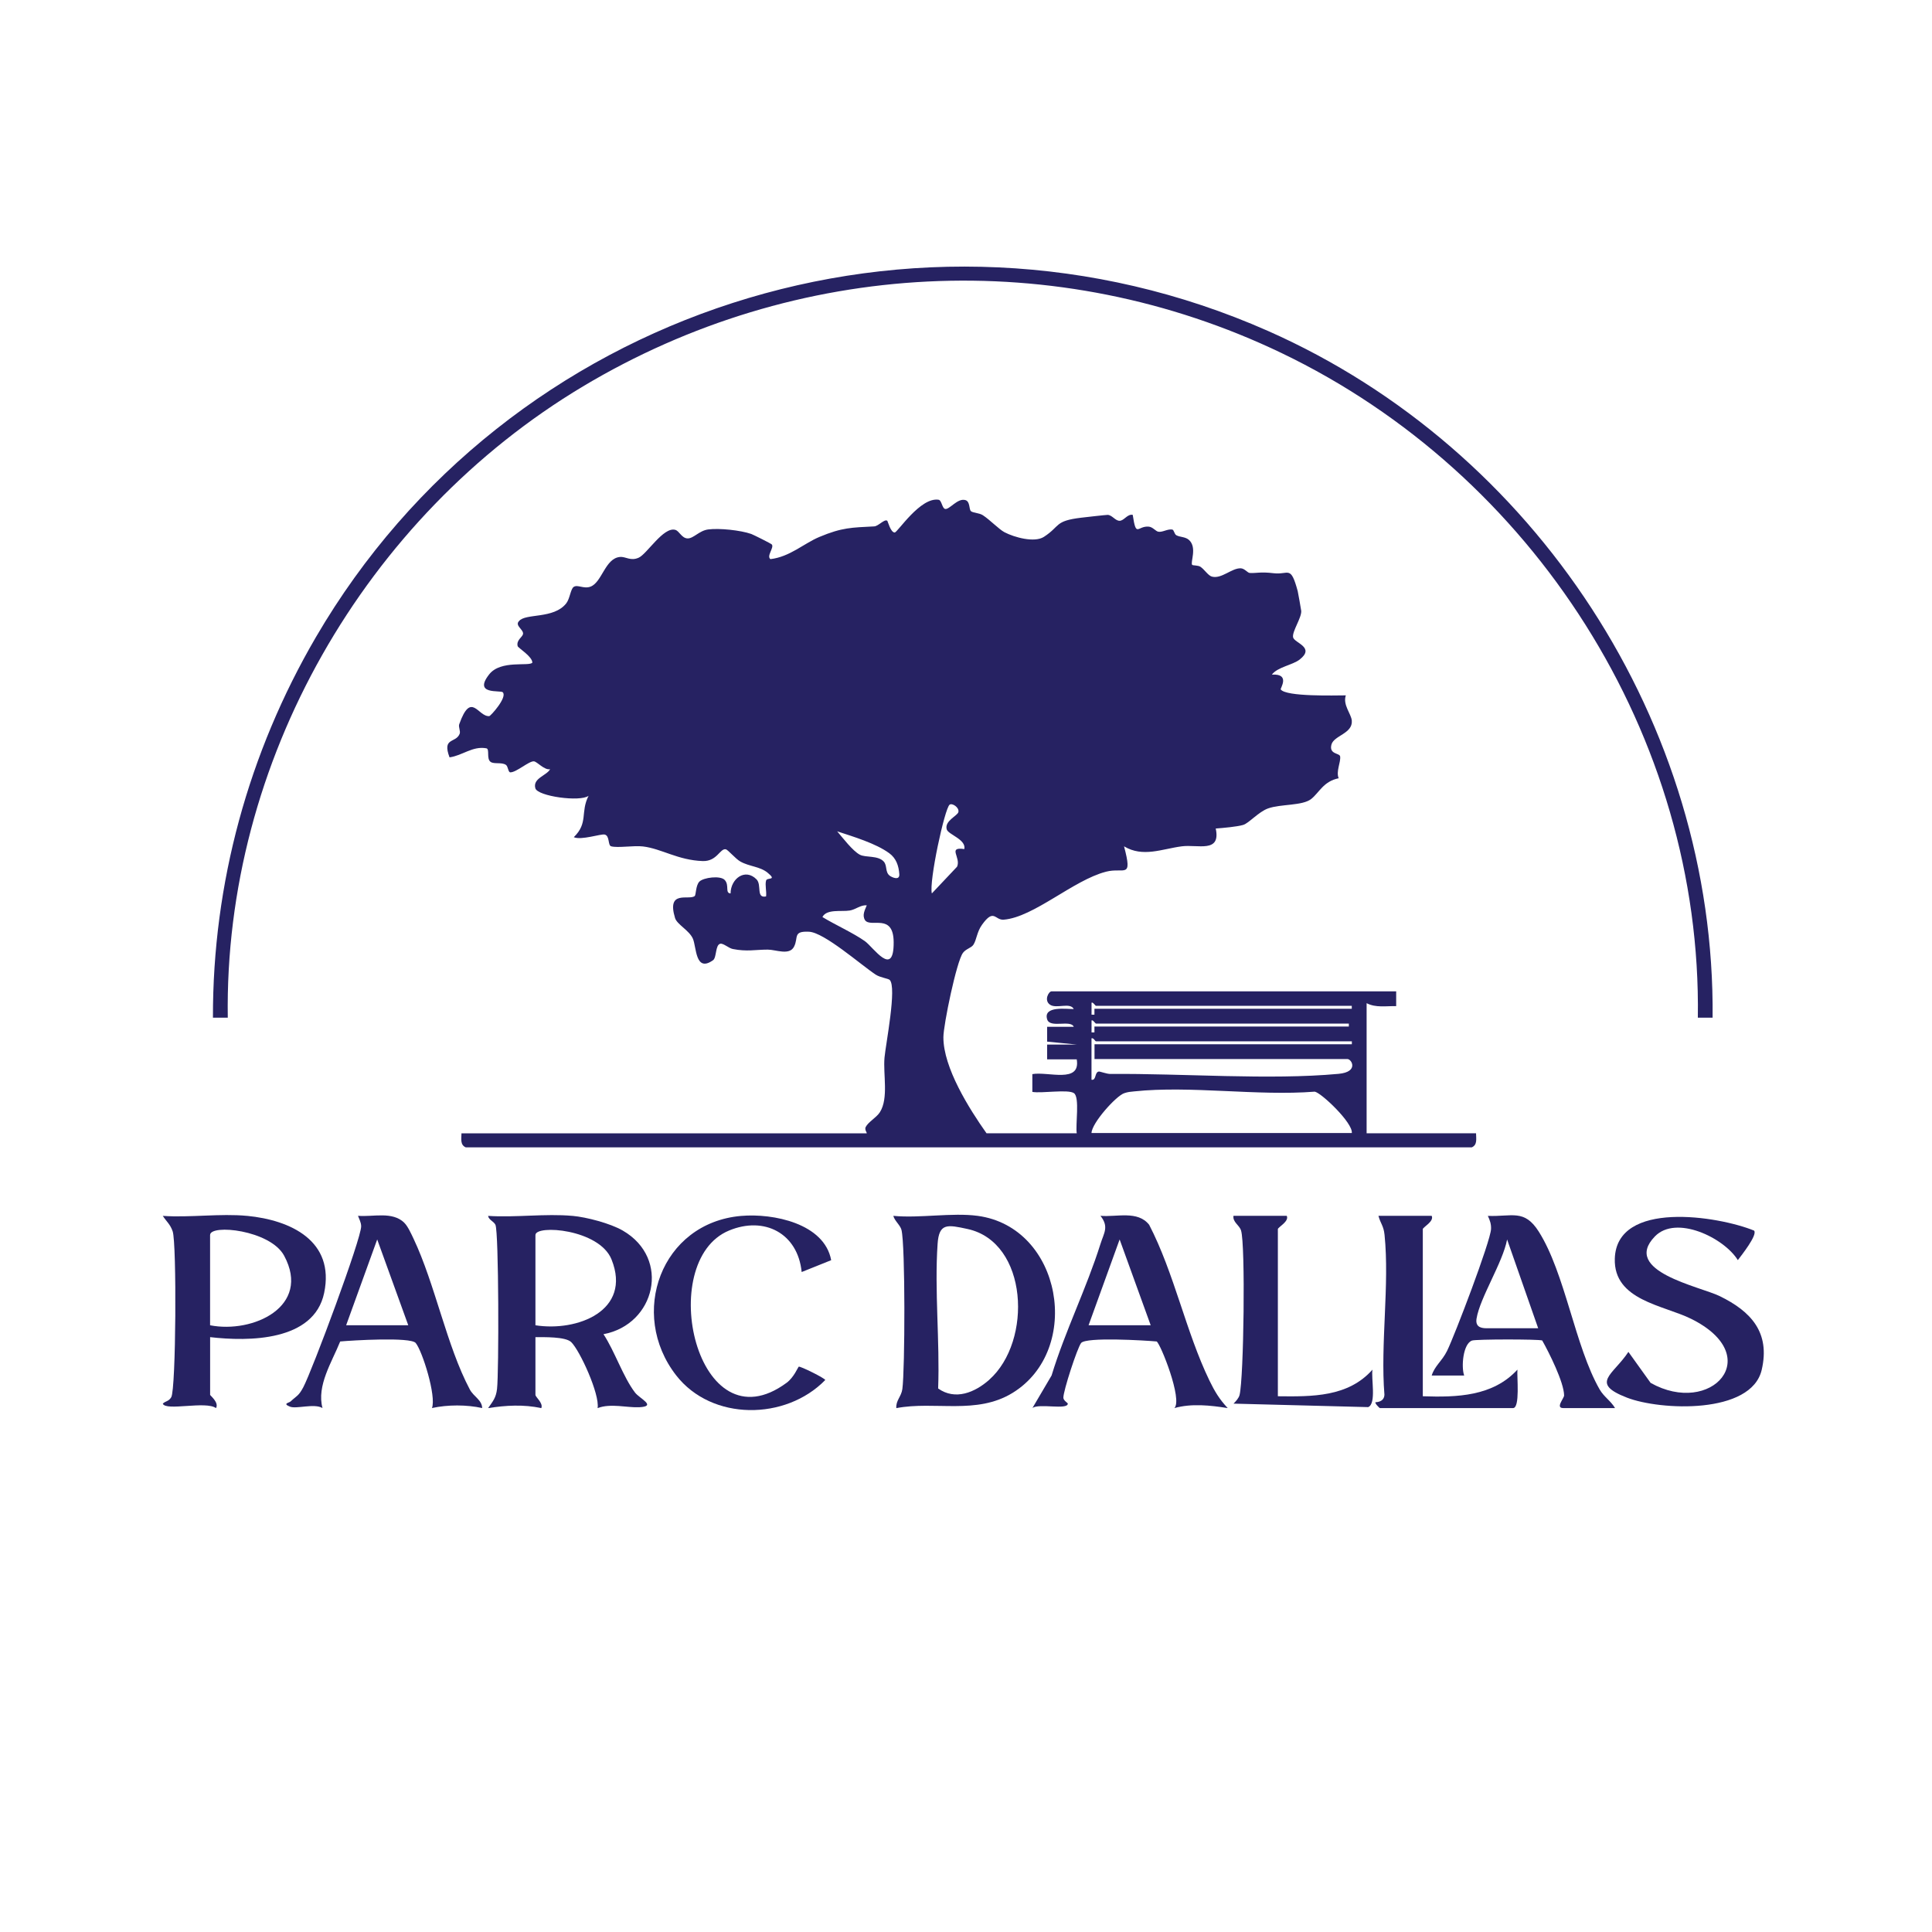 <svg xmlns="http://www.w3.org/2000/svg" id="Layer_1" data-name="Layer 1" viewBox="0 0 500 500"><defs><style>      .cls-1 {        fill: #262262;      }    </style></defs><path class="cls-1" d="M224.31,293.22c.07-.04-.6-.89-.28-1.53.67-1.35,2.8-2.45,3.69-3.86,2.29-3.63.8-9.75,1.19-14.12.31-3.48,3.25-18.24,1.34-20.11-.37-.36-2.46-.61-3.61-1.36-3.81-2.51-13.33-10.93-17.28-11.11-4.24-.2-2.66,1.5-3.86,3.86s-4.69.77-6.81.77c-3.18,0-5.39.57-9.05-.16-1.05-.21-2.43-1.52-3.22-1.36-1.33.27-.92,3.58-1.88,4.26-4.64,3.3-4.27-3.43-5.23-5.59s-4.1-3.65-4.61-5.33c-2.24-7.42,3.62-4.48,5.09-5.69.35-.29.25-2.79,1.23-3.75,1.06-1.04,5.41-1.62,6.54-.4,1.27,1.37,0,3.39,1.51,3.48.03-3.83,3.78-6.62,6.72-3.64,1.42,1.44-.2,4.97,2.47,4.41.17-1.28-.32-2.93,0-4.1.24-.89,2.96.08.4-2.03-1.99-1.64-4.72-1.58-7.06-2.9-1.25-.7-3.22-3.07-3.77-3.17-1.5-.27-2.26,3.18-5.98,3.05-6.4-.22-10.6-3.19-15.44-3.78-2.41-.29-6.57.44-8.25-.04-.88-.25-.32-2.73-1.67-3.04-1-.23-6.06,1.54-7.99.68,3.81-3.71,1.64-6.42,3.82-10.71-2.17,1.65-13.18.13-13.77-1.94-.74-2.61,2.93-3.28,3.82-4.94-1.53.29-3.37-1.99-4.21-2.04-1.28-.08-4.55,2.88-6.08,2.85-.6,0-.56-1.57-1.17-1.95-1.14-.72-2.97-.13-3.9-.73-1.21-.78-.2-3.36-1.14-3.54-3.54-.66-6.21,1.89-9.53,2.34-1.98-5.25,1.63-3.58,2.62-6.1.27-.68-.37-1.76-.11-2.48,3.11-8.72,4.84-1.88,7.77-2.09.37-.03,4.73-4.88,3.5-6.17-.58-.61-7.79.77-3.5-4.66,2.99-3.78,10.34-1.96,11.15-3.01,0-1.61-3.67-3.79-3.8-4.27-.41-1.55,1.25-2.34,1.39-3.14.19-1.15-2.17-2.16-1.06-3.32,1.66-2.12,8.99-.48,12.24-4.61.95-1.21,1.12-3.69,1.92-4.25,1.02-.71,2.63.6,4.39-.09,2.97-1.15,3.75-7.32,7.59-7.67,1.54-.14,2.73,1.15,4.87.18s6.37-8.02,9.43-7.2c1.07.28,1.66,2.17,3.2,2.22s3.01-2.02,5.34-2.32c2.88-.38,8.38.2,11.15,1.17.48.17,5.15,2.49,5.33,2.73.62.83-1.46,2.99-.37,3.78,5-.58,8.68-4.07,12.64-5.73,5.93-2.49,8.41-2.43,14.21-2.74,1.11-.06,2.64-1.98,3.38-1.46.15.1.86,3.05,1.93,3.04.73,0,6.64-9.25,11.38-8.47.77.13.88,2.17,1.65,2.37,1.1.28,3.25-2.91,5.28-2.28,1.23.38.89,2.32,1.4,2.84.45.46,2.17.45,3.12,1.08,1.83,1.2,4.19,3.66,5.58,4.39,2.56,1.34,7.77,2.77,10.2,1.2,4.32-2.8,2.66-4.12,9.66-4.96.96-.12,6.49-.74,6.84-.73,1.15.04,1.96,1.51,3.06,1.53,1.18.02,2.02-1.81,3.43-1.54.92,6.12,1.19,2.76,4.19,3.06,1.02.1,1.75,1.2,2.45,1.31,1.09.18,2.33-.75,3.57-.57.5.07.51,1.19,1.11,1.5.96.5,2.31.36,3.24,1.2,2.18,1.97.28,5.82.83,6.45.17.19,1.53.08,2.15.5,1.05.72,1.96,2.25,2.93,2.53,2.52.7,5.19-2.27,7.52-2.14.99.06,1.72,1.16,2.28,1.2,1.72.12,2.67-.36,6.21.07,3.92.47,4.36-2.22,6.22,4.64.07.26.89,4.85.91,5.12.11,1.78-2.41,5.34-2.11,6.82s5.81,2.55,1.7,5.76c-1.83,1.43-5.72,1.93-7.19,3.9,4.89-.29,2.11,3.59,2.29,3.83,1.37,1.93,14.04,1.55,16.85,1.54-.84,2.47,1.42,4.79,1.55,6.57.24,3.35-4.67,3.81-5.28,6.19-.65,2.56,2.14,2.12,2.26,3.05.2,1.49-1.13,3.9-.38,5.64-3.96.8-5.03,3.73-7.13,5.38-2.27,1.78-7.88,1.26-11.14,2.43-2.47.88-4.98,3.84-6.45,4.27-1.6.47-5.2.79-7.1.93,1.38,6.44-4.65,4.06-8.8,4.61-5.12.67-10.04,2.94-14.93,0,2.3,8.68.06,5.34-4.68,6.57-8.48,2.2-18.67,11.78-26.46,12.41-2.29.19-2.49-3.04-5.61,1.31-1.36,1.88-1.39,3.91-2.25,5.2-.54.81-1.91,1.03-2.69,2.08-1.67,2.24-5.05,18.64-5.06,21.81-.04,7.89,6.69,18.57,11.16,24.88h23.35c-.36-2.18.82-9.31-.72-10.38s-8.42.11-10.77-.33v-4.6c4.05-.74,12.55,2.53,11.49-3.82h-7.66s0-3.83,0-3.83h7.66s-7.66-.76-7.66-.76v-3.84s6.89,0,6.89,0c-.81-1.91-6.14.46-6.88-1.91-1.12-3.59,5.12-2.65,6.88-2.68-.91-1.82-4.5,0-6.14-1.12s-.36-3.46.4-3.46h89.18v3.83c-2.58-.07-5.27.47-7.65-.77v33.68h28.32c.02,1.43.38,3-1.12,3.64H120.55c-1.5-.64-1.14-2.21-1.12-3.64h104.87ZM249.57,219.73c.5-2.5-4.15-3.74-4.55-5.07-.67-2.21,2.79-3.52,3.01-4.5.27-1.2-1.63-2.42-2.28-1.9-1.29,1.02-5.36,19.92-4.59,22.96l6.53-6.92c1.07-2.41-2.59-5.21,1.88-4.56ZM230.15,220.82c-3.48-2.56-9.34-4.3-13.49-5.67,1.47,1.71,4,5.06,5.87,6.05,1.49.79,4.69.12,6.19,1.78.93,1.03.31,2.7,1.52,3.64.6.46,2.62,1.35,2.5-.38-.15-2.2-.82-4.12-2.59-5.42ZM224.31,234.29c-1.62-.11-2.81,1.08-4.38,1.35-2.11.36-6-.47-7.09,1.69,3.26,1.99,8,4.12,10.99,6.24,2.21,1.57,7.5,9.64,7.45.28-.04-7.66-5.92-3.67-7.4-5.69-.83-1.33-.05-2.63.44-3.87ZM349.85,260.31h-66.22c-.16,0-.87-1.15-1.14-.77v3.06s.75,0,.75,0v-1.53h66.6v-.77ZM349.08,264.9h-65.45c-.16,0-.87-1.15-1.14-.77v3.06s.75,0,.75,0v-1.53h65.84v-.77ZM349.85,269.49h-66.22c-.23,0-.59-.97-1.15-.77v10.72c1.29.23.76-1.91,1.86-2.12.36-.07,2,.63,3.08.62,18.54-.17,41.08,1.63,59-.03,5.3-.49,3.4-3.83,2.29-3.83h-65.45v-3.83h66.6v-.77ZM349.85,293.22c.32-2.6-7.85-10.37-9.59-10.7-14.86,1.17-32.18-1.61-46.73-.07-.99.1-1.6.13-2.59.47-2.1.7-8.39,7.71-8.46,10.3h67.36Z"></path><path class="cls-1" d="M443.24,263.37h-3.84c1.07-72.89-42.61-140.78-107.77-172.02-58.12-27.87-125.64-24.33-180.76,8.65-56.38,33.74-92.91,97.09-91.92,163.37h-3.84c-.08-34.76,9.22-68.61,26.66-98.5,49.55-84.89,155.85-119.25,246.37-79.23,69.16,30.58,115.82,101.63,115.08,177.73Z"></path><g><path class="cls-1" d="M148.14,314.66c3.69.34,9.8,1.94,13.03,3.81,12.51,7.22,8.44,24.3-4.99,26.82,2.9,4.38,5.09,11.08,8.16,15.1,1.21,1.58,5.73,3.56,1.11,3.8-3.09.16-7.46-1.08-10.79.23.59-3.57-4.59-14.92-6.84-17.09-1.48-1.43-7.12-1.27-9.25-1.28v14.93c0,.6,2.06,2.1,1.52,3.44-4.55-.99-9.22-.73-13.77,0,1.25-1.79,2.04-2.66,2.31-4.95.5-4.2.47-40.56-.41-42.49-.39-.86-1.77-1.29-1.9-2.31,7.05.47,14.86-.64,21.82,0ZM138.57,342.98c10.79,1.71,25.01-3.74,19.7-17.02-3.16-7.9-19.7-9.08-19.7-6.33v23.35Z"></path><path class="cls-1" d="M253.01,314.66c21.84,2.93,27.24,34.62,9.06,45.81-9.37,5.76-20.13,2.05-30.1,3.95-.17-1.96,1.29-2.96,1.56-4.94.68-4.99.78-37.18-.23-41.19-.3-1.2-1.79-2.35-2.11-3.63,6.83.66,15.19-.89,21.82,0ZM256.01,357.08c11.27-10,10.08-35.63-5.63-39.02-5.15-1.11-7.36-1.61-7.73,3.84-.83,12.1.6,25.23.14,37.44,4.45,3.16,9.54,1.01,13.22-2.25Z"></path><path class="cls-1" d="M63.94,314.66c11.35,1.1,22.75,6.52,19.95,19.95-2.62,12.54-19.54,12.6-29.51,11.44v14.93c0,.2,2.36,1.98,1.52,3.44-2.6-1.93-13,.83-13.77-1.15.69-.71,1.52-.54,2.19-1.67,1.24-2.08,1.43-39.79.37-42.92-.62-1.83-1.6-2.53-2.56-4.01,7.03.49,14.89-.67,21.82,0ZM54.37,342.98c11.06,2.17,26.26-4.82,19.16-18.01-3.58-6.65-19.16-8.24-19.16-5.34v23.35Z"></path><path class="cls-1" d="M453.96,318.49c.95,1.1-3.32,6.45-4.21,7.63-3.56-5.78-15.97-11.8-21.46-6.14-8.75,9.01,11.64,12.95,16.76,15.45,8.11,3.95,13.13,9.41,10.88,19.08-2.69,11.59-26.26,10.54-34.87,7.2-9.71-3.76-3.59-5.83.37-11.84l5.75,8.02c15.63,8.79,30.03-6.91,10.46-16.59-7.15-3.54-20.06-4.77-19.73-15.56.46-15.24,26.81-11.04,36.05-7.26Z"></path><path class="cls-1" d="M104.62,316.45c.92.88,1.82,2.9,2.4,4.11,5.6,11.83,8.57,27.73,14.56,39.02,1,1.89,3.13,2.68,3.21,4.82-4.04-.89-8.93-.89-13,0,1.18-3.07-2.49-14.77-4.21-16.84-1.32-1.59-16.43-.67-19.54-.39-2.15,5.35-6.13,11.43-4.58,17.23-2.16-1.27-6.76.31-8.42-.36-2.01-.82-.25-.95.18-1.36,1.58-1.48,2.05-1.37,3.26-3.64,2.3-4.32,15.07-38.57,14.99-41.71-.03-1.02-.5-1.78-.82-2.68,3.97.33,8.85-1.22,11.98,1.79ZM105.66,342.98l-8.04-22.21-8.04,22.21h16.08Z"></path><path class="cls-1" d="M317.7,364.41c-4.49-.72-9.36-1.24-13.77,0,2.18-2.2-3.58-16.63-4.59-17.24-3.1-.28-18.22-1.19-19.54.39-.96,1.16-4.68,12.54-4.6,14.2.03.7,1.15,1.34,1.15,1.49-.03,1.74-7.51-.15-9.16,1.15l4.96-8.43c3.53-11.57,9.03-22.52,12.65-34.04.93-2.94,2.23-4.44,0-7.28,4.21.38,9.61-1.45,12.6,2.32,6.51,12.56,9.51,27.72,15.59,40.29,1.37,2.82,2.57,4.84,4.72,7.13ZM297.8,342.98l-8.04-22.21-8.04,22.21h16.08Z"></path><path class="cls-1" d="M417.98,364.41h-13.4c-2.13,0,.22-2.54.21-3.28-.04-3.4-3.93-11.16-5.67-14.22-1.03-.35-17.09-.34-18.15.02-2.34.8-2.85,6.82-2.04,9.06h-8.41c.77-2.51,2.7-3.78,3.97-6.36,1.97-4,11.25-28.34,11.39-31.56.06-1.33-.3-2.25-.82-3.4,6.25.25,9.42-1.84,13.16,4.05,6.86,10.82,9.37,29.73,15.77,40.87,1.1,1.91,2.9,2.97,3.98,4.82ZM398.08,343.75l-8.04-22.97c-1.13,5.99-7.03,15.05-7.91,20.47-.31,1.92.82,2.5,2.55,2.5h13.4Z"></path><path class="cls-1" d="M215.12,326.13l-7.65,3.07c-1-10.03-9.65-14.53-18.79-10.74-19.22,7.95-8.41,56.61,14.9,39.4,1.88-1.39,2.92-4,3.13-4.16.31-.23,6.86,3.02,6.86,3.45-10.21,10.48-29.34,10.66-38.58-1.21-12.39-15.93-3.91-39.45,16.79-41.26,8.33-.73,21.57,1.95,23.33,11.46Z"></path><path class="cls-1" d="M370.52,314.66c.69,1.44-2.3,2.95-2.3,3.44v43.25c8.9.3,18.13.03,24.49-6.89-.17,1.73.73,9.95-1.14,9.95h-34.45c-.14,0-1.36-1.24-1.15-1.51,1.25-.06,2.25-.59,2.32-1.91-1.07-13.23,1.35-28.44.03-41.41-.24-2.38-1.05-2.91-1.58-4.93h13.78Z"></path><path class="cls-1" d="M333.01,314.66c.69,1.44-2.3,2.95-2.3,3.44v43.25c8.88.1,18.18.23,24.49-6.89-.4,2.16,1.08,8.82-1.12,9.7l-34.84-.9c.6-.61,1.36-1.43,1.56-2.25,1.09-4.34,1.55-38.89.38-42.57-.46-1.43-2.18-2.12-1.96-3.79h13.78Z"></path></g></svg>